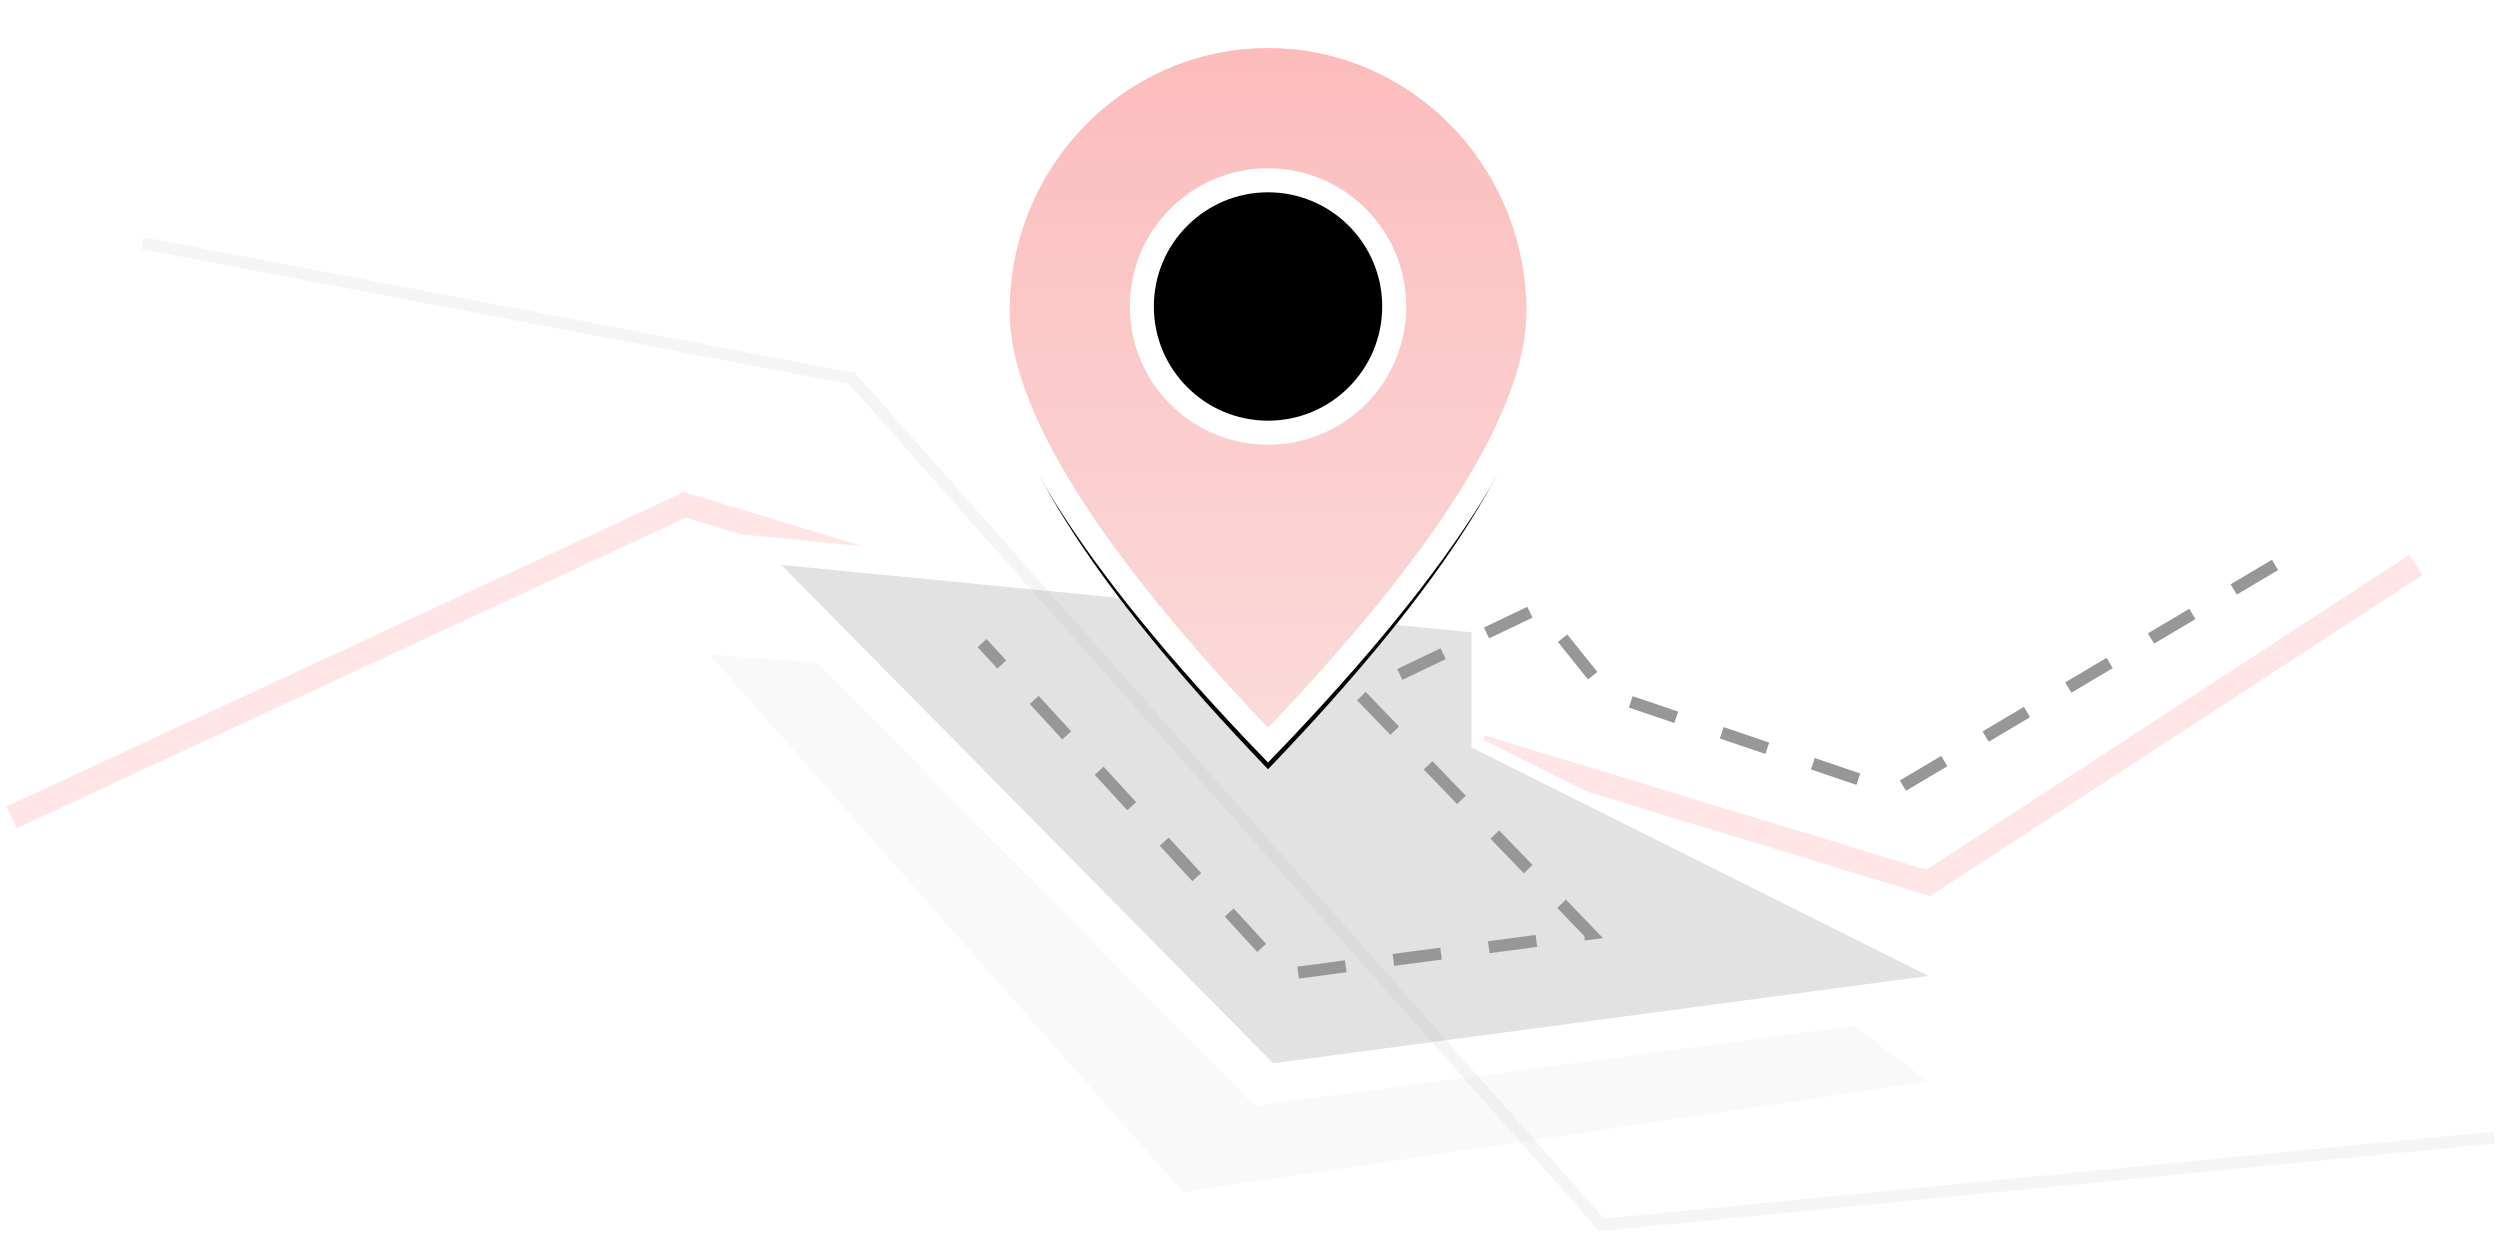 <?xml version="1.0" encoding="UTF-8"?>
<svg width="208px" height="103px" viewBox="0 0 208 103" version="1.1" xmlns="http://www.w3.org/2000/svg" xmlns:xlink="http://www.w3.org/1999/xlink">
    <!-- Generator: Sketch 52.5 (67469) - http://www.bohemiancoding.com/sketch -->
    <title>Group 5</title>
    <desc>Created with Sketch.</desc>
    <defs>
        <linearGradient x1="50%" y1="100%" x2="50%" y2="3.061617e-15%" id="linearGradient-1">
            <stop stop-color="#FBDBDB" offset="0%"></stop>
            <stop stop-color="#FCBBBB" offset="100%"></stop>
        </linearGradient>
        <path d="M105.5,59 C120.5,43.395 128,31.372 128,22.929 C128,10.266 117.926,0 105.5,0 C93.074,0 83,10.266 83,22.929 C83,31.372 90.5,43.395 105.5,59 Z" id="path-2"></path>
        <filter x="-17.8%" y="-10.2%" width="135.6%" height="127.9%" filterUnits="objectBoundingBox" id="filter-3">
            <feMorphology radius="1" operator="dilate" in="SourceAlpha" result="shadowSpreadOuter1"></feMorphology>
            <feOffset dx="0" dy="2" in="shadowSpreadOuter1" result="shadowOffsetOuter1"></feOffset>
            <feGaussianBlur stdDeviation="2" in="shadowOffsetOuter1" result="shadowBlurOuter1"></feGaussianBlur>
            <feComposite in="shadowBlurOuter1" in2="SourceAlpha" operator="out" result="shadowBlurOuter1"></feComposite>
            <feColorMatrix values="0 0 0 0 0   0 0 0 0 0   0 0 0 0 0  0 0 0 0.146 0" type="matrix" in="shadowBlurOuter1"></feColorMatrix>
        </filter>
        <path d="M105.5,33 C111.299,33 116,28.299 116,22.5 C116,16.701 111.299,12 105.5,12 C99.701,12 95,16.701 95,22.5 C95,28.299 99.701,33 105.5,33 Z" id="path-4"></path>
        <filter x="-9.5%" y="-9.5%" width="119.0%" height="119.0%" filterUnits="objectBoundingBox" id="filter-5">
            <feGaussianBlur stdDeviation="1" in="SourceAlpha" result="shadowBlurInner1"></feGaussianBlur>
            <feOffset dx="0" dy="0" in="shadowBlurInner1" result="shadowOffsetInner1"></feOffset>
            <feComposite in="shadowOffsetInner1" in2="SourceAlpha" operator="arithmetic" k2="-1" k3="1" result="shadowInnerInner1"></feComposite>
            <feColorMatrix values="0 0 0 0 0.682   0 0 0 0 0.682   0 0 0 0 0.682  0 0 0 1 0" type="matrix" in="shadowInnerInner1"></feColorMatrix>
        </filter>
    </defs>
    <g id="Page-1" stroke="none" stroke-width="1" fill="none" fill-rule="evenodd">
        <g id="Ubicación" transform="translate(-831, -149)">
            <g id="Group-76" transform="translate(324, 73)">
                <g id="Group-5" transform="translate(507, 79)">
                    <polygon id="Path-2" fill="#D8D8D8" opacity="0.16" points="59.001 51.444 98.422 96.186 160.429 86.979 146 76.181 91.523 54"></polygon>
                    <path d="M0.965,65 C0.965,65 19.643,56.333 57,39 L160.429,70.457 L201,44" id="Path-56" stroke="#FFB4B4" stroke-width="2" opacity="0.34"></path>
                    <polygon id="Path-54-Copy-6" fill="#FFFFFF" points="57 41 123.48 47.489 123.48 58.59 167.469 80.585 104.379 89"></polygon>
                    <polygon id="Path-54" fill="#E2E2E2" points="65 44 122.429 49.605 122.429 59.195 160.429 78.195 105.929 85.465"></polygon>
                    <g id="Oval">
                        <use fill="black" fill-opacity="1" filter="url(#filter-3)" xlink:href="#path-2"></use>
                        <use stroke="#FFFFFF" stroke-width="2" fill="url(#linearGradient-1)" fill-rule="evenodd" xlink:href="#path-2"></use>
                    </g>
                    <g id="Oval">
                        <use fill="#FFFFFF" fill-rule="evenodd" xlink:href="#path-4"></use>
                        <use fill="black" fill-opacity="1" filter="url(#filter-5)" xlink:href="#path-4"></use>
                        <use stroke="#FFFFFF" stroke-width="2" xlink:href="#path-4"></use>
                    </g>
                    <polyline id="Path-59" stroke="#979797" opacity="0.1" points="11.83 17.225 70.895 28.5 133.266 98.908 207.512 91.643"></polyline>
                    <path d="M189.286,44 L157.544,62.825 L133.72,54.729 L128,47.594 L113.086,54.729 L132.324,74.686 L106.98,78.057 L81.712,50.507" id="Path-60" stroke="#979797" stroke-dasharray="4"></path>
                </g>
            </g>
        </g>
    </g>
</svg>
